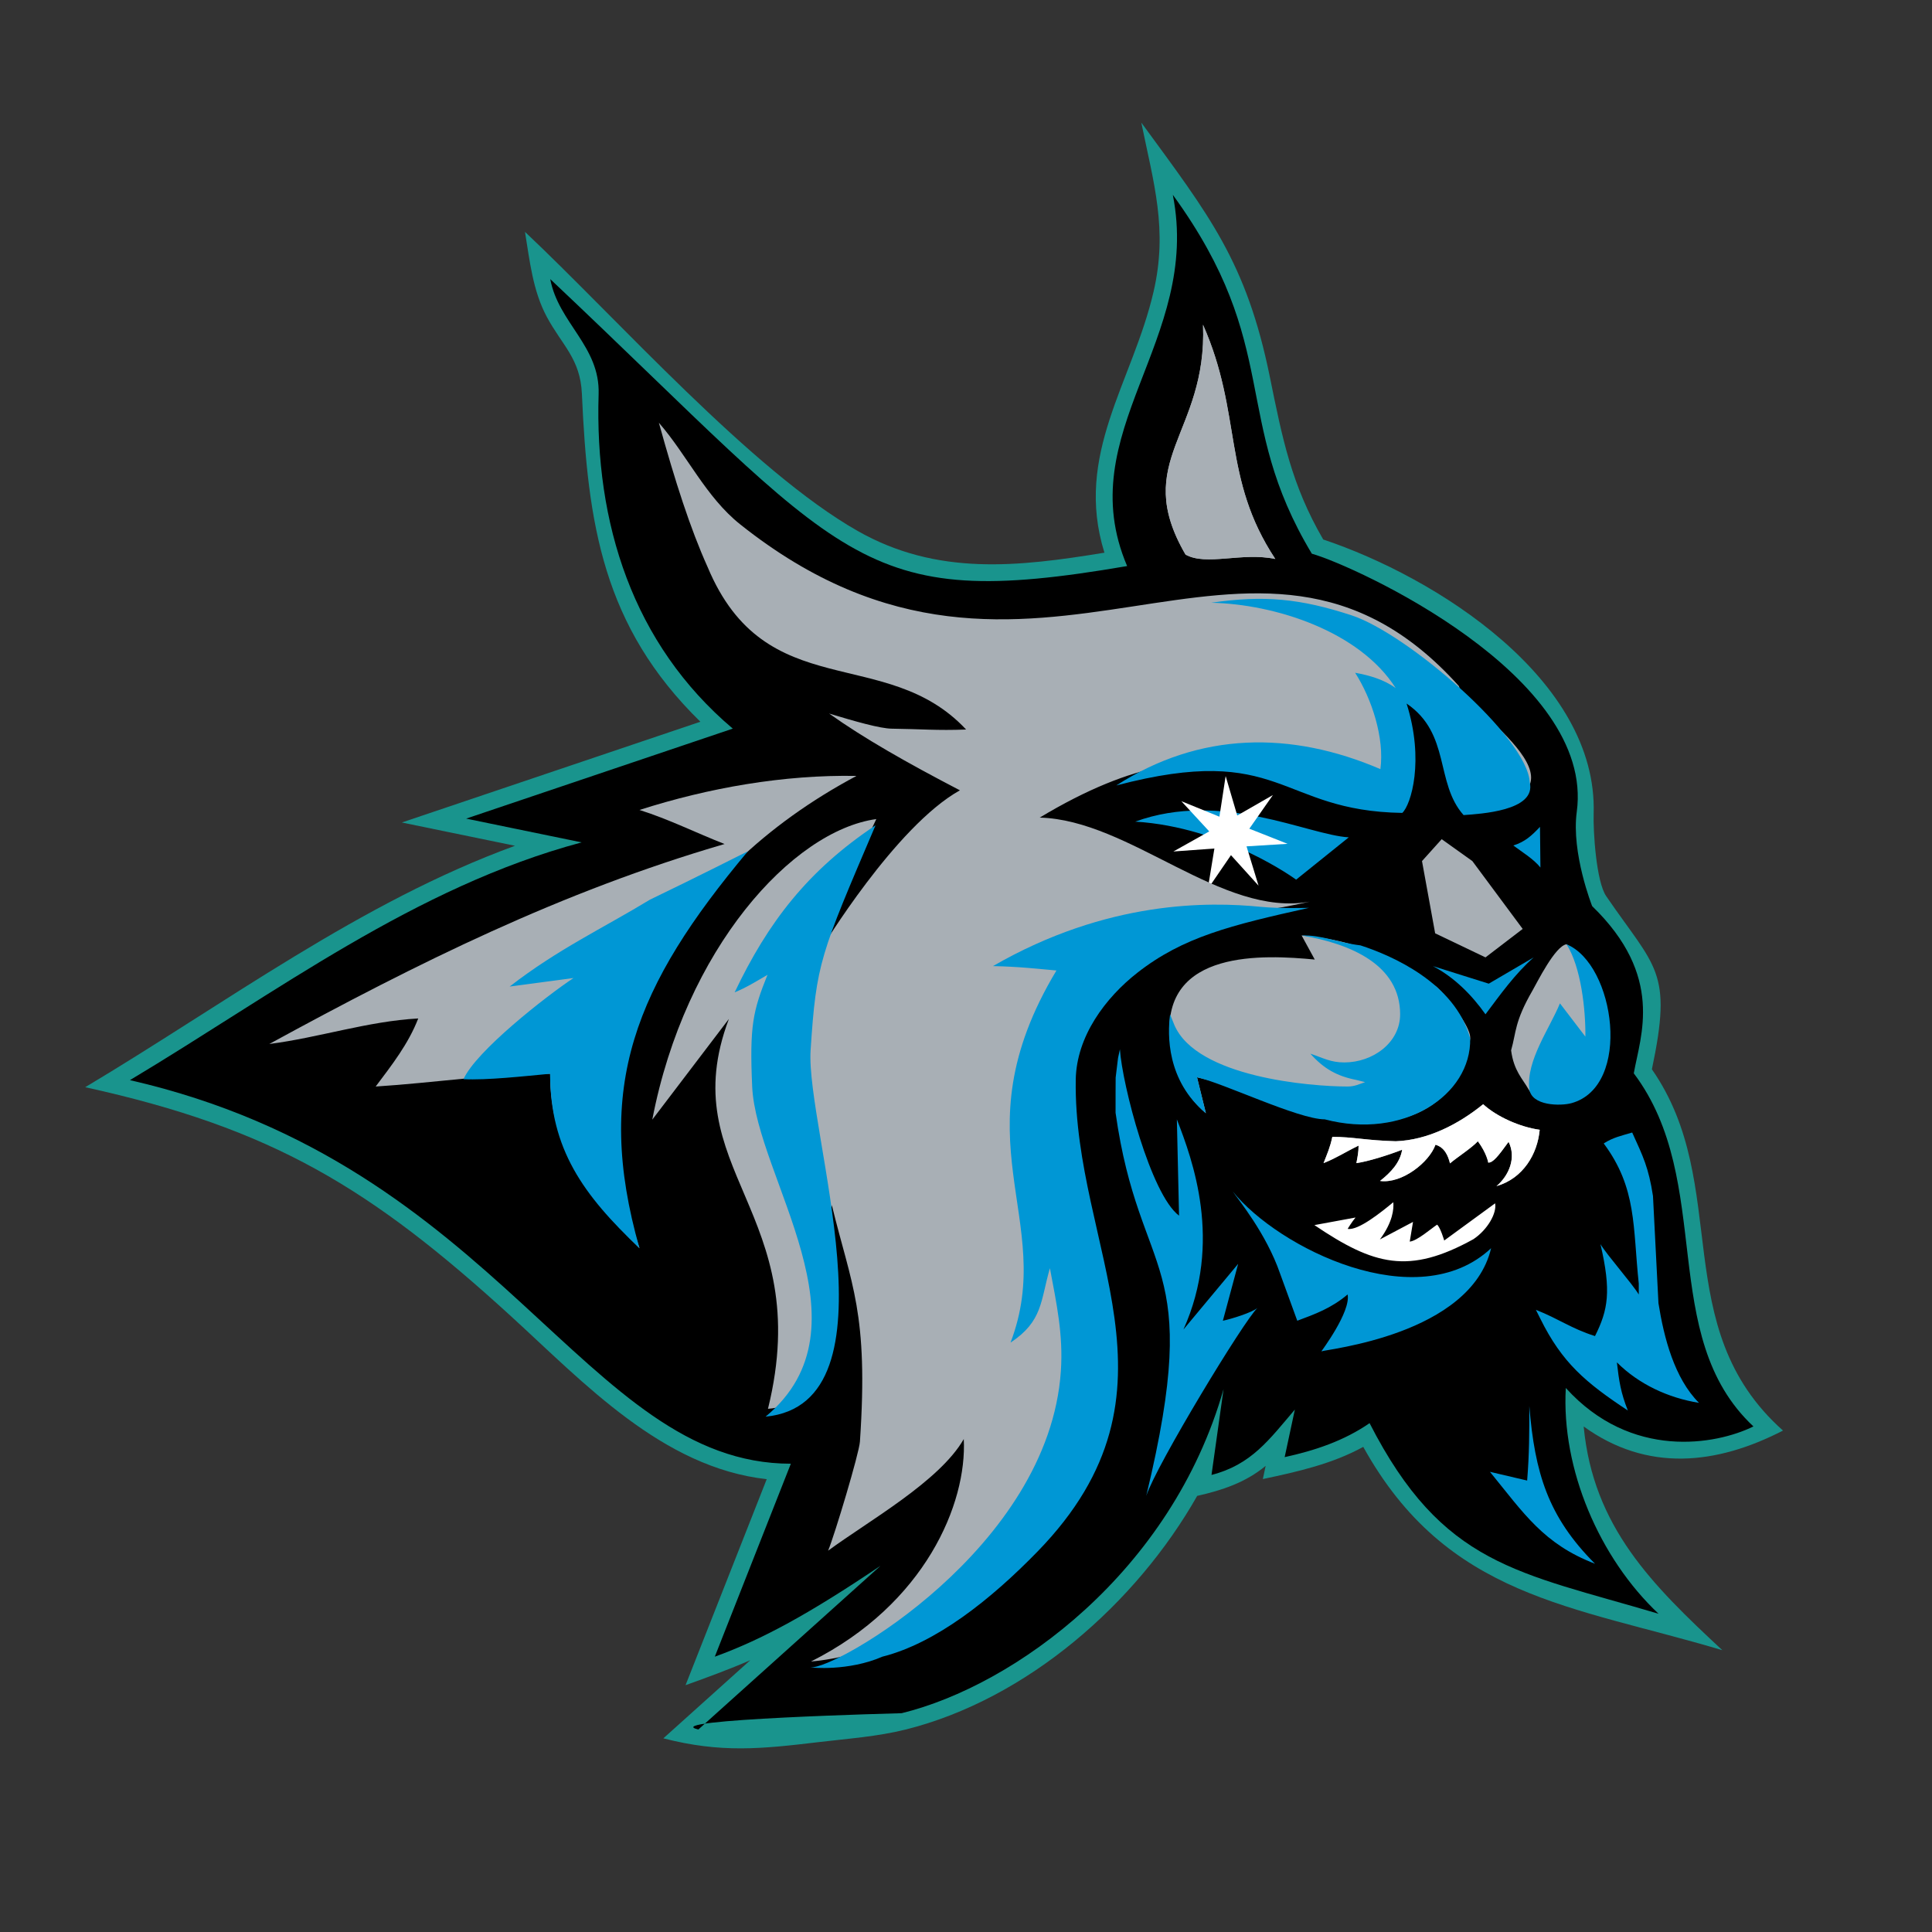 <?xml version="1.0" encoding="UTF-8"?>
<svg xmlns="http://www.w3.org/2000/svg" width="2500" height="2500" viewBox="0 0 2500 2500" fill="none">
  <rect x="0" y="0" width="2500" height="2500" fill="#333333" stroke="none"/>
  <g clip-path="url(#clip0_401_703)">
    <path fill-rule="evenodd" clip-rule="evenodd" d="M1549.15 1935.67C1470.27 2074.74 1328.92 2198.8 1171.78 2238.04C1135.33 2247.13 1097.59 2249.74 1060.38 2254.17C985.222 2263.12 933.135 2268.66 858.378 2249.4L970.877 2148.27C943.408 2160.24 915.276 2170.52 887.106 2180.61L992.135 1914.05C857.159 1899.01 755.955 1789.67 661.134 1703.1C479.466 1537.2 352.739 1460.11 110.282 1406.83C292.053 1298.38 466.198 1167.5 666.412 1094.43L519.984 1064.3L906.288 933.928C779.937 810.339 760.443 677.541 752.972 509.57C750.962 464.098 727.331 446.835 707.591 410.066C689.434 376.241 685.439 337.344 679.33 300.03C799.754 413.438 972.966 609.269 1109.77 687.035C1212.63 745.503 1317.46 733.48 1429.13 715.18C1389.53 587.894 1465.56 494.694 1492.7 377.486C1511.37 296.957 1492.91 237.309 1476.84 158.621C1564.57 278.63 1612.79 338.46 1643.22 487.923C1659.25 566.689 1671.05 627.258 1712.24 698.098C1857.89 746.722 2067.47 879.04 2062.19 1052.7C2061.45 1076.4 2065.59 1140.86 2078.4 1159.6C2142.4 1253.14 2164.63 1255.66 2137.53 1383.68C2242.03 1533.65 2156.69 1717.2 2307.18 1851.14C2221.25 1895.49 2131.5 1905.25 2049.27 1845.86C2061.63 1976.09 2138.17 2051.09 2228.67 2135.34C2034.28 2077.34 1872.3 2067.43 1764.04 1872.25C1723.72 1894.39 1678.73 1904.44 1634.11 1913.9L1637.76 1896.82C1611.84 1918.33 1581.57 1928.37 1549.15 1935.67V1935.67Z" fill="#19948D"></path>
    <path fill-rule="evenodd" clip-rule="evenodd" d="M2146.17 2088.2C1963.86 2034.04 1866.76 2026.32 1772.23 1841.55C1738.95 1864.5 1701.5 1876.95 1662.36 1885.52L1675.54 1823.99C1642.08 1863.2 1619.3 1895.26 1567.68 1908.57L1583.26 1797.61C1515.83 2034.09 1312.77 2181.13 1166.73 2216.87C1166.73 2216.87 847.847 2224.98 903.681 2237.95L1139.38 2026.14C1046.48 2088.65 986.442 2121.41 924.939 2143.75L1023.35 1894.04C756.332 1894.04 648.372 1507.68 168.14 1397.69C356.798 1284.8 537.026 1147.72 752.636 1090.04L603.211 1059.28L948.22 942.837C818.574 833.165 769.405 676.841 774.619 509.933C776.539 448.041 722.611 417.938 712.027 361.157C1098.45 725.685 1107.8 792.531 1458.5 732.481C1384.64 559.205 1554.97 441.271 1517.63 252.094C1660.45 448.689 1592.18 541.32 1697.51 716.489C1753.64 732.338 2064.28 874.37 2040.33 1050.49C2033.05 1103.9 2060.23 1172.49 2060.23 1172.49C2153.99 1263.39 2122.72 1340.09 2114.11 1388.87C2219.81 1529.28 2143.42 1728.47 2268.94 1845.81C2220.54 1869.64 2110.67 1889.45 2026.14 1796.03C2020.22 1901 2069.56 2016.06 2146.17 2088.2V2088.2Z" fill="black"></path>
    <path fill-rule="evenodd" clip-rule="evenodd" d="M1806.09 1476.76C1847.18 1475.35 1887.13 1454.93 1919.2 1428.85C1937.01 1445.16 1967.05 1458.42 1992.36 1461.93C1989.57 1493.03 1971.16 1524.82 1936.44 1534.85C1952.52 1521.25 1962.38 1498.28 1952.12 1477.53C1938.49 1496.3 1931.9 1504.66 1925.78 1504.39C1925.78 1504.39 1923.95 1492.42 1912.35 1476.78C1904.04 1485.74 1885.7 1497.4 1876.28 1505.41C1873.85 1495.45 1869.24 1484.62 1857.49 1481.29C1849.49 1504.09 1813.95 1532.01 1785.78 1528.14C1799.92 1516.94 1811.62 1504.49 1814.38 1487.76C1795.35 1495.12 1770.18 1502.94 1755.16 1505.09C1756.6 1497.29 1758 1490.94 1758 1482.42C1740.3 1490.94 1730.36 1498.01 1712.66 1505.09C1717.65 1492.37 1721.19 1484.56 1724.01 1471.1C1751.19 1471.1 1767.13 1475.7 1806.09 1476.76V1476.76ZM1905.21 1114.22L1970.35 1202.02L1922.2 1238.86L1857.08 1207.71L1840.06 1114.23L1865.54 1085.91L1905.21 1114.22Z" fill="#A8AFB5"></path>
    <path fill-rule="evenodd" clip-rule="evenodd" d="M1854.25 1250.17L1926.46 1272.85L1984.53 1238.87C1960.16 1260.54 1941.66 1286.57 1922.21 1312.5C1904.3 1287.21 1881.84 1264.69 1854.25 1250.17ZM2112.05 1465.47C2126.21 1496.62 2133.28 1510.78 2138.95 1547.6L2146.04 1686.41C2153.16 1731.01 2166.61 1783.41 2198.48 1815.29C2158.8 1808.91 2120.58 1791.21 2092.24 1762.89C2095.11 1787.66 2097.21 1801.82 2106.43 1825.21C2051.89 1789.09 2021.44 1763.6 1993.1 1706.22L1987.42 1694.89C2017.88 1706.94 2032.76 1718.97 2063.92 1728.88C2080.92 1694.9 2085.18 1670.83 2070.99 1609.92C2079.47 1624.09 2112.07 1660.92 2120.56 1675.08V1660.91C2112.75 1587.97 2118.43 1537.68 2075.21 1479.62C2087.25 1471.82 2097.86 1469.72 2112.05 1465.47V1465.47ZM1978.93 1819.51C1986.05 1905.92 2003.04 1962.56 2063.94 2023.48C1997.4 1997.98 1971.88 1958.33 1927.97 1904.51L1976.13 1915.83C1978.95 1880.42 1978.93 1854.93 1978.93 1819.51ZM1627.2 1692.44C1610.38 1707.64 1496.18 1896.09 1483.24 1935.61C1558.58 1623.14 1474.73 1660.84 1443.54 1439.9L1443.56 1413.08L1443.66 1394.35L1446.73 1369.07L1449.16 1357.78C1452.15 1403.6 1489.08 1545.63 1525.69 1573.06L1522.85 1448.44C1543.18 1500.7 1582.35 1607.06 1531.38 1720.37L1602.18 1635.38L1582.38 1709.05C1593.96 1706.57 1619.9 1698.49 1627.2 1692.44V1692.44ZM1595.23 1541.82C1654.18 1615.05 1834.34 1704.5 1929.5 1615.15C1902.9 1727.6 1715.37 1745.98 1709.84 1748.67C1709.49 1748.86 1748.17 1697.59 1743.81 1675.03C1722.44 1693.07 1701.34 1700.53 1678.66 1709.03L1656.42 1648C1638.47 1595.85 1601.82 1551.66 1595.23 1541.82V1541.82Z" fill="#0097D5"></path>
    <path fill-rule="evenodd" clip-rule="evenodd" d="M2027.03 1221.87C2057.51 1244.72 2070.07 1251.15 2080.86 1332.33C2093.24 1425.7 2000.63 1449.93 1977.98 1409.64C1970.41 1396.12 1958.85 1385.79 1955.36 1359.17C1962.17 1335.33 1959.56 1322.42 1983 1281.8C1989.24 1270.96 2012.19 1224.29 2027.03 1221.87V1221.87ZM1560.41 1440.5C1530.82 1415.51 1517.09 1380.06 1513.82 1344.04C1503.33 1227.65 1636.63 1235.55 1701.3 1241.65L1684.28 1210.49C1760.66 1217.08 1797.79 1239.65 1857.09 1275.64C1863.95 1279.82 1903.92 1326.94 1902.4 1343.63C1896.83 1404.85 1834.47 1513.58 1607.58 1408.65L1548.94 1393.99L1560.41 1440.5V1440.5Z" fill="#A8AFB5"></path>
    <path fill-rule="evenodd" clip-rule="evenodd" d="M1958.25 1094.08C1973.61 1089.14 1981.78 1081.47 1992.75 1069.97L1993.31 1122.56C1984.56 1111.6 1969.2 1102.27 1958.25 1094.08ZM1677.17 1138.28C1677.17 1138.28 1585.11 1070.29 1468.97 1063.18C1581.11 1022.41 1691.66 1080.28 1745.29 1083.52L1677.17 1138.28V1138.28Z" fill="#0097D5"></path>
    <path fill-rule="evenodd" clip-rule="evenodd" d="M1628.56 1146.05L1592.87 1106.59L1562.81 1150.48L1571.42 1097.97L1518.34 1101.83L1564.75 1075.83L1528.66 1036.74L1577.93 1056.8L1585.98 1004.24L1601 1055.26L1647.13 1028.78L1616.62 1072.34L1666.11 1091.9L1613.01 1095.17L1628.56 1146.05V1146.05Z" fill="white"></path>
    <path fill-rule="evenodd" clip-rule="evenodd" d="M1684.27 1210.51C1711.22 1209.78 1728.86 1219.37 1760.44 1223.32C1800.11 1236.06 1883.02 1271.78 1902.39 1343.64C1904.14 1417.44 1816.01 1475.29 1714.2 1448.43C1680.21 1448.43 1582.19 1401.09 1548.91 1394L1560.39 1440.5C1509.58 1398.34 1510.61 1338.96 1514.09 1312.62L1519.72 1326.57C1548.93 1394 1695.62 1405.94 1743.77 1405.94C1752.99 1405.94 1757.96 1403.11 1766.44 1400.28L1755.12 1397.44C1729.61 1392.47 1712.62 1382.58 1695.61 1363.45C1712.62 1369.13 1721.81 1374.78 1739.54 1374.78C1776.35 1374.78 1811.76 1349.3 1811.76 1312.45C1811.76 1248.74 1748 1221.12 1684.27 1210.51V1210.51ZM2027.03 1221.87C2089.91 1247.46 2112.29 1405.7 2033.49 1427.49C2019.91 1431.25 1981.35 1431.49 1978.9 1408.8C1974.92 1372.15 2005.16 1331.05 2018.55 1298.33L2051.48 1341.39C2051.91 1307.38 2045.93 1251.13 2027.03 1221.87V1221.87Z" fill="#0097D5"></path>
    <path fill-rule="evenodd" clip-rule="evenodd" d="M1133.96 1059.86C1107.32 1114.66 1088.28 1172.93 1063.03 1227.32C1063.03 1227.32 1158.41 1069.28 1242.13 1022.67C1172.21 986.272 1117.27 954.925 1072.86 923.317C1106.35 933.46 1138.76 942.733 1153.98 942.902C1191.04 943.33 1213.06 945.508 1250.13 943.991C1146.23 832.827 990.929 913.668 915.692 733.842C893.15 683.779 873.812 623.534 852.581 547.025C889.363 589.32 913.305 643.067 957.778 678.5C1339.04 982.33 1618.96 588.438 1887.83 887.793C1893.75 916.78 2090.32 1032.56 1894.9 1046.69C1847.85 976.415 1886.53 948.388 1812.34 893.292C1849.1 990.332 1815.59 1043.85 1815.59 1043.85C1666.28 1039.71 1594.33 908.428 1345.38 1057.97C1462.34 1060.97 1580.78 1187.56 1694.88 1166.69C1627.32 1182.32 1581.49 1181.34 1531.92 1204.4C1280.03 1321.58 1420.49 1540.26 1436.09 1703.79C1464.47 2001.21 1183.72 2138.42 1049.38 2150C1197.37 2075.64 1251.43 1945.24 1247.11 1862.16C1215.58 1917.09 1123.3 1968.41 1071.58 2006.59C1080.28 1985.37 1111.7 1880.73 1112.74 1865.49C1124.05 1698.36 1101.65 1663.18 1076.35 1559.3C1065.01 1635.77 1107.53 1814.24 993.757 1822.99C1056.52 1567.8 869.558 1513.97 943.162 1318.52L844.06 1448.81C886.484 1227.87 1025.26 1074.93 1133.96 1059.86Z" fill="#A8AFB5"></path>
    <path fill-rule="evenodd" clip-rule="evenodd" d="M1650.22 723.297C1606.75 714.206 1561.08 732.739 1534.08 717.63C1463.25 595.805 1562.4 561.837 1556.7 420.207C1607.98 536.17 1580.99 618.489 1650.22 723.297Z" fill="#A8AFB5"></path>
    <path fill-rule="evenodd" clip-rule="evenodd" d="M1444.48 1016.38C1552.42 946.78 1670.42 945.509 1786.24 995.248C1791.63 954.977 1775.15 904.317 1753.54 870.57C1771.58 873.747 1791.15 879.402 1806.05 890.452C1759.41 816.966 1650.14 781.74 1567.28 779.95C1635.82 769.924 1682.76 774.594 1748.86 796.214C1820.98 819.819 1976.51 954.225 1979.45 1012.13C1988.59 1049.64 1914.09 1053.13 1893.87 1054.74C1856.66 1012.87 1877.53 949.465 1820.1 910.374C1843.41 983.809 1825.92 1041.36 1814.55 1051.9C1653.83 1049.46 1659.27 959.918 1444.48 1016.38V1016.38ZM1132.95 1067.92C1061.15 1236.19 1056.37 1245.53 1048.92 1358.91C1042.24 1460.45 1166.85 1816.04 990.657 1833.16C1132.04 1715.94 978.53 1523.12 973.303 1405.9C969.814 1327.21 974.328 1308.2 993.121 1261.43C979.191 1269.52 965.612 1278.04 950.632 1284.08C993.678 1193.72 1044.93 1126.63 1132.95 1067.92V1067.92Z" fill="#0097D5"></path>
    <path fill-rule="evenodd" clip-rule="evenodd" d="M1650.22 723.297C1606.75 714.206 1561.08 732.739 1534.08 717.63C1463.25 595.805 1562.4 561.837 1556.7 420.207C1607.98 536.17 1580.99 618.489 1650.22 723.297Z" fill="#A8AFB5"></path>
    <path fill-rule="evenodd" clip-rule="evenodd" d="M1693.85 1174.74C1592.43 1197.3 1530.9 1212.44 1471.85 1258.65C1430.55 1290.93 1392.86 1341.06 1392.01 1397.21C1388.63 1614.78 1545.49 1799 1342.81 2007.43C1281.69 2070.3 1210.84 2126.28 1141.79 2143.73C1098.12 2162.84 1048.37 2158.07 1049.01 2157.38C1078.57 2161.83 1357.38 2003.35 1372.75 1774.15C1375.94 1727 1367.17 1686.81 1358.58 1641.03C1346.27 1683.45 1349.57 1709.52 1307.61 1737.34C1368.66 1577.42 1235.68 1474.43 1367.04 1255.8C1342.59 1253.72 1320.45 1250.86 1284.89 1250.13C1433.18 1164.52 1565.01 1166.85 1631.51 1173.45C1655.88 1175.88 1693.85 1174.74 1693.85 1174.74V1174.74Z" fill="#0097D5"></path>
    <path fill-rule="evenodd" clip-rule="evenodd" d="M1700.84 1585.27L1754.07 1575.46C1750.04 1580.15 1743.12 1590.99 1744.02 1590.18C1757.62 1592.45 1787.16 1568.73 1802.94 1555.65C1803.7 1564.39 1802.36 1581.17 1785.59 1603.82L1828.43 1581.14L1824.2 1606.63C1833.66 1605.8 1852.34 1589.42 1859.59 1584.7C1863.87 1588.23 1868.81 1605.23 1868.81 1605.23L1934.67 1557.09C1937.09 1569.65 1925.05 1591.16 1906.61 1603.49C1823.06 1649.68 1777.82 1637.3 1700.84 1585.27V1585.27ZM1806.09 1476.76C1847.18 1475.35 1887.13 1454.94 1919.2 1428.85C1937.01 1445.16 1967.05 1458.42 1992.36 1461.93C1989.57 1493.03 1971.16 1524.82 1936.44 1534.86C1952.52 1521.25 1962.38 1498.28 1952.12 1477.53C1938.49 1496.3 1931.9 1504.66 1925.78 1504.39C1925.78 1504.39 1923.95 1492.42 1912.35 1476.78C1904.04 1485.74 1885.7 1497.4 1876.28 1505.41C1873.85 1495.45 1869.24 1484.62 1857.49 1481.29C1849.49 1504.09 1813.95 1532.02 1785.78 1528.14C1799.92 1516.94 1811.62 1504.49 1814.38 1487.76C1795.35 1495.12 1770.18 1502.94 1755.16 1505.09C1756.6 1497.29 1758 1490.94 1758 1482.42C1740.3 1490.94 1730.36 1498.01 1712.66 1505.09C1717.65 1492.37 1721.19 1484.56 1724.01 1471.1C1751.19 1471.1 1767.13 1475.7 1806.09 1476.76V1476.76Z" fill="white"></path>
    <path fill-rule="evenodd" clip-rule="evenodd" d="M827.497 1048.09C865.343 1059.98 900.724 1077.75 937.61 1092.14C726.346 1153.75 540.58 1246.07 348.472 1350.92C413.308 1342.58 475.653 1321.51 541.189 1317.88C528.492 1350.76 507.066 1378.05 486.12 1405.97C561.513 1401.21 636.193 1389.46 711.872 1389.45C711.768 1486.75 761.688 1549.63 827.497 1615.2C739.069 1353.08 874.668 1128.49 1108.29 1004.04C1014.46 1002.3 916.872 1019.41 827.497 1048.09Z" fill="#A8AFB5"></path>
    <path fill-rule="evenodd" clip-rule="evenodd" d="M967.765 1101.52C822.257 1275.24 767.875 1405.83 827.497 1615.2C754.451 1546.05 711.846 1486.85 711.872 1389.45C678.604 1392.58 629.488 1398.02 599.774 1396.43C615.96 1360.1 706.359 1289.31 742.078 1265.58L659.487 1276.59C721.638 1228.33 780.832 1200.77 840.973 1164.18C899.337 1136.12 967.765 1101.52 967.765 1101.52V1101.52Z" fill="#0097D5"></path>
  </g>
  <defs>
    <clipPath id="clip0_401_703">
      <rect width="2500" height="2500" fill="white"></rect>
    </clipPath>
  </defs>
</svg>
